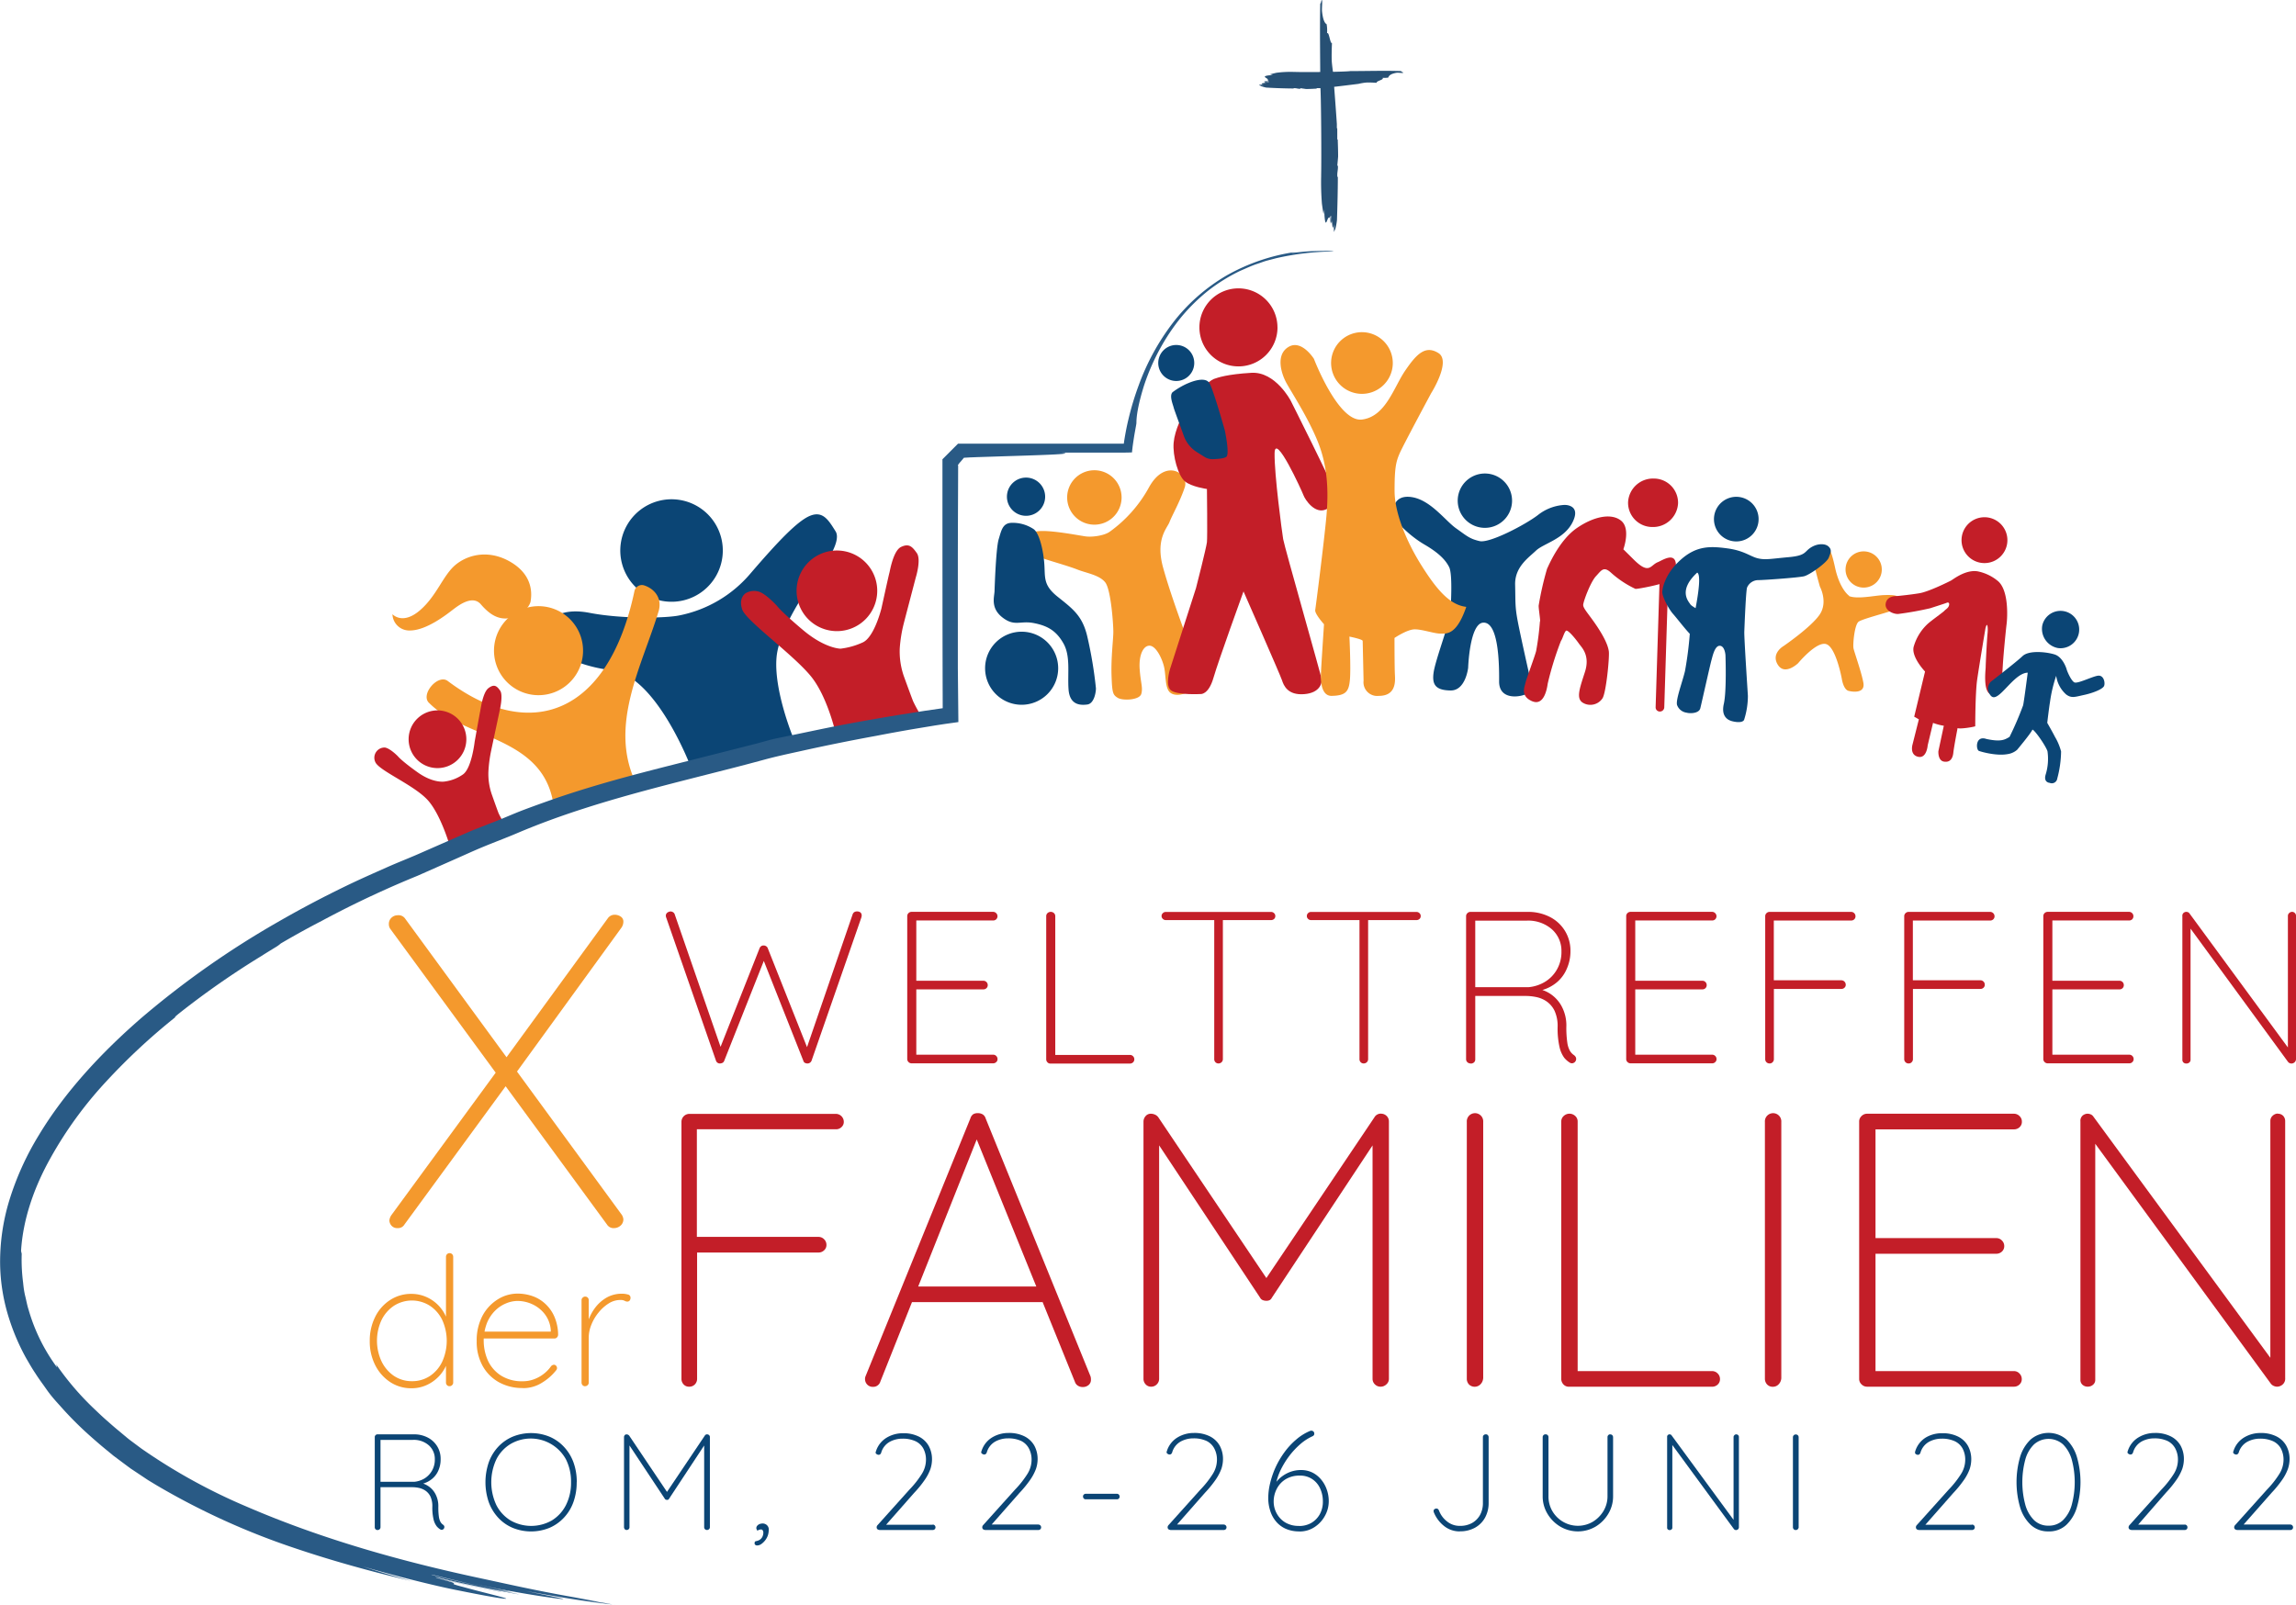 <?xml version="1.0" encoding="UTF-8"?>
<svg data-name="Ebene 1" viewBox="0 0 600.7 420.04" xmlns="http://www.w3.org/2000/svg">
<defs>
<style>.cls-1{fill:#0b4575;}.cls-2{fill:#f4992d;}.cls-3{fill:#c31e28;}.cls-4{fill:#295a85;}.cls-5{fill:#275074;}</style>
</defs>
<path class="cls-1" transform="translate(-7.97 -3.94)" d="M215.62,197.29s-5.32-12.7-4.47-21.48,11.21-22.26,11.21-22.26,6.07-7.6,4.23-10.55-3.31-5.41-6.62-4.11-8.52,6.82-15.62,15.08a32.75,32.75,0,0,1-18.56,11c-3.46.75-15,1-23.6-.66s-11.9,2.65-12.41,5.24,6.35,8.32,18.15,9.78,20.79,25.35,20.79,25.35Z"/>
<path class="cls-1" transform="translate(-7.97 -3.94)" d="m196.6 144.46a13.41 13.41 0 1 1-16.47-9.39 13.41 13.41 0 0 1 16.47 9.39"/>
<path class="cls-2" transform="translate(-7.97 -3.94)" d="M174.4,209c-7.37-15.22,1.6-30.82,5.93-45.26,1-3.88-1.84-6.06-4-6.66a2,2,0,0,0-2.37,1.54c-6.88,32.62-27.47,39.54-48.75,23.6-2.59-2.16-7.48,3.6-4.89,5.75,9.71,9.7,30.42,8.6,32.58,27.39.15,1.31,9.26-1.46,9.26-1.46s6.14-1,13.93-5.92"/>
<path class="cls-2" transform="translate(-7.97 -3.94)" d="m159.82 170.25a11.65 11.65 0 1 1-14.9-7 11.66 11.66 0 0 1 14.9 7"/>
<path class="cls-2" transform="translate(-7.97 -3.94)" d="M110.65,164.67s2.56,2.88,7.07-.92,6.13-9.26,9.43-12,9-4.16,14.83-.49,5,8.76,4.82,10-2,3.73-5.26,4.39-5.62-1.08-7.78-3.58-5.78.26-7.23,1.36-6.91,5.51-11.32,5.5a4.4,4.4,0,0,1-4.56-4.23"/>
<path class="cls-3" transform="translate(-7.97 -3.94)" d="M140.49,220.29a24.09,24.09,0,0,1-2.08-3.54c-.5-1.3-1.8-5-1.8-5a16.34,16.34,0,0,1-.86-5.85,34.9,34.9,0,0,1,.74-5.6c.08-.41,2.19-10.3,2.19-10.3s1-4.11.15-5.32-1.53-1.82-3.06-.67-2.09,5.76-2.17,6.06-1.45,8-1.45,8-.77,6.84-3,8.49a10.62,10.62,0,0,1-4.8,1.89s-2.92.6-7.16-2.43-5.12-4.17-5.12-4.17-2-2.08-3.4-2.29a2.67,2.67,0,0,0-2.5,3.82c1,2.29,10.42,6.11,13.88,10.13s5.79,12.41,5.79,12.41Z"/>
<path class="cls-3" transform="translate(-7.97 -3.94)" d="m115.42 200.2a7.55 7.55 0 1 1 9.82 4.2 7.55 7.55 0 0 1-9.82-4.2"/>
<path class="cls-3" transform="translate(-7.97 -3.94)" d="M249.64,192.29a35.67,35.67,0,0,1-2.78-4.86c-.67-1.71-2.4-6.49-2.4-6.49a19.76,19.76,0,0,1-1.09-7.32,36.38,36.38,0,0,1,1.07-6.61c.12-.48,3.12-11.93,3.12-11.93s1.48-4.7.28-6.4-2.05-2.6-4.13-1.61-2.93,6.44-3.05,6.78-2.08,9.29-2.08,9.29-1.83,7.46-4.84,8.89a19.31,19.31,0,0,1-5.86,1.66s-4,0-9.74-4.81-6.9-6.4-6.9-6.4-2.72-3-4.59-3.66a4.32,4.32,0,0,0-3.67.4c-.16.17-1.8,1.27-.83,4.21s13.33,11.76,18,17.51S227,197.43,227,197.43Z"/>
<path class="cls-3" transform="translate(-7.97 -3.94)" d="M237.48,158.54A10.55,10.55,0,1,1,226.93,148a10.55,10.55,0,0,1,10.55,10.55"/>
<path class="cls-2" transform="translate(-7.97 -3.94)" d="M298.29,143.1a34.94,34.94,0,0,0,10.3-11.65c4.28-7.75,10.54-3.64,9.35,0s-3.41,7.54-4,9.12-3.73,4.45-1.67,11.9c1.46,5.29,3.79,11.81,5,15.15a24.12,24.12,0,0,1,1.2,4.58c.34,2,.8,5,1.14,6.82.56,3.09.85,4.54-.26,5.57s-3.94,1.76-5.29.54-1-4.6-1.59-6.89-2.15-5.33-3.77-5.33-2.81,2.45-2.56,6.1.89,4.83.43,6.5-4.89,1.84-6.16,1.05-1.47-1.2-1.63-5.87.47-9.44.47-11.42-.61-11-2.12-12.93-4.88-2.41-7.27-3.35-6.87-2.18-8.69-2.82-4.36-1.51-4.67-3.49-.23-3.33,3-3.72,10.69,1.1,12.52,1.35,5-.26,6.26-1.21"/>
<path class="cls-2" transform="translate(-7.97 -3.94)" d="m301.41 134.15a7.12 7.12 0 1 1-7.11-7.15 7.12 7.12 0 0 1 7.11 7.11"/>
<path class="cls-1" transform="translate(-7.97 -3.94)" d="M268.17,158.63c.05-1.54.39-11.3,1.08-13.56s1-4.23,3.35-4.31a9.86,9.86,0,0,1,5.82,1.66c1.24.89,2.33,4.42,2.72,8.45s-.5,6,3.54,9.23,6.49,5,7.76,10.42a109.26,109.26,0,0,1,2.26,13.55c0,1.09-.49,4-2.26,4.23s-4.62.21-4.91-4,.56-8.65-1.34-12-4.2-4.62-7.77-5.31-5,1-8.18-1.47-2.13-5.37-2.07-6.89"/>
<path class="cls-1" transform="translate(-7.97 -3.94)" d="m284.82 178.82a9.56 9.56 0 1 1-9.57-9.57 9.56 9.56 0 0 1 9.57 9.57"/>
<path class="cls-1" transform="translate(-7.97 -3.94)" d="m271.41 133.92a5 5 0 1 1 4.95 5 5 5 0 0 1-4.95-5"/>
<path class="cls-1" transform="translate(-7.97 -3.94)" d="M395.08,145.54c2.62.61,11.95-4.29,15.23-6.8a12.26,12.26,0,0,1,7-2.67c.46,0,4.3.1,2.09,4.53s-7.61,5.56-9.57,7.43-5.57,4.27-5.46,8.93-.05,5.7.69,9.59,3.21,14.83,3.21,14.83.87,3.53-1.39,4.35-6.73,1-6.7-3.48c.05-5.41-.27-15.74-4.24-15.36-3.49.35-3.86,11.8-3.86,11.8s-.65,6-4.6,5.94-4.94-1.53-4.41-4.87,4.27-13.3,4.37-15.27.62-10.22-.32-12.12-2.74-3.75-6.46-5.92-7.51-5.85-8-7.51-.07-5.71,4.79-4.89,8.65,6.15,11.46,8.14,3.54,2.75,6.17,3.35"/>
<path class="cls-1" transform="translate(-7.97 -3.94)" d="m403.56 135.32a7.11 7.11 0 1 1-6.75-7.46 7.11 7.11 0 0 1 6.75 7.46"/>
<path class="cls-3" transform="translate(-7.97 -3.94)" d="M323.74,131.83s.15,12.66,0,14-2.71,11.5-2.86,12S314.09,179,314.09,179s-1.46,4.55.4,5.71,7.55.85,7.55.85,2.09.32,3.41-4.25,7.86-22.6,7.86-22.6,9.62,21.85,10.06,23.22,1.48,4,5.81,3.66,4.61-3.11,4.61-3.74S344,147,343.68,145s-2.32-16.84-2.24-22.46,7.11,9.79,7.56,11,3,5,5.87,3.71,2.72-2.77,2.24-4.71-11.43-23.7-11.43-23.7-4-7.72-10.32-7.34-8.75,1.23-9.84,1.62-5.32,4-6.79,6.8-3.4,6.48-3.7,9.87,1.17,8.65,2.94,10.11,5.77,2,5.77,2"/>
<path class="cls-3" transform="translate(-7.97 -3.94)" d="M342.19,89.61A10.21,10.21,0,1,0,332,99.82a10.2,10.2,0,0,0,10.2-10.21"/>
<path class="cls-1" transform="translate(-7.97 -3.94)" d="M318.71,104.27s4.56-2.16,5.72,0,4,12.34,4,12.34,1.3,6.13.39,6.87c-.59.46-2.33.58-3.54.62a4,4,0,0,1-2.22-.62l-2-1.26a8.32,8.32,0,0,1-3.35-4.16c-1-2.79-2.52-6.86-2.65-7.38-.19-.83-1.23-3.17-.32-4.1a20.1,20.1,0,0,1,3.94-2.31"/>
<path class="cls-1" transform="translate(-7.97 -3.94)" d="m320.42 98.93a4.71 4.71 0 1 1-4.7-4.71 4.7 4.7 0 0 1 4.7 4.71"/>
<path class="cls-2" transform="translate(-7.97 -3.94)" d="M372.82,170.88s3.31-2.25,5.3-2.25,5.08,1.12,6.73,1.12,4.2.39,6.74-7c-4.28-.5-7.62-4.37-11.59-10.63s-7.17-13.88-7.17-19.76.34-7.51,1.32-9.76,8.25-15.76,8.25-15.76,5.32-8.38,1.9-10.51-5.73.25-8.72,4.64-5.09,12-11.29,12.76-12.56-15.89-12.56-15.89-3.2-5.14-6.62-3.13-2,6.87-.55,9.5,5.63,9,8.17,15.27S355.61,132.24,355,139s-2.77,23.58-2.93,24.58,2.3,3.72,2.3,3.72-.88,13.27-.76,12.24-1,6.56,2.75,6.5,4.52-1.16,4.79-4.25-.13-11.26-.13-11.26,3.46.69,3.47,1.13.23,10.38.23,10.38a3.59,3.59,0,0,0,4,4c4.42,0,4.31-3.62,4.2-5.5s-.11-9.66-.11-9.66"/>
<path class="cls-2" transform="translate(-7.97 -3.94)" d="m372.35 99.4a8.07 8.07 0 1 1-7.59-8.52 8.08 8.08 0 0 1 7.59 8.52"/>
<path class="cls-2" transform="translate(-7.97 -3.94)" d="M491.76,159.86s-2.43-1.6-3.69-7.41-2-5.8-3.44-6-2.56,1.54-2.36,3.41,1.84,7.59,1.84,7.59,2.17,4-.05,7.3S474.6,173,474.6,173s-3.35,1.91-1.51,4.88,5.31-.38,5.31-.38,4.82-5.82,7.37-5,4.06,9,4.06,9,.39,2.9,1.8,3.24,4.3.56,3.86-2.07-2.38-8.05-2.59-9.06.26-6.26,1.36-7,7.32-2.32,8.61-2.85a3.18,3.18,0,0,0,2.28-2.8c0-1.23-1.87-1.39-4.31-1.29s-6.77,1.12-9.08.27"/>
<path class="cls-2" transform="translate(-7.97 -3.94)" d="m490.88 152.22a4.74 4.74 0 1 1 3.94 5.43 4.74 4.74 0 0 1-3.94-5.43"/>
<path class="cls-3" transform="translate(-7.97 -3.94)" d="M410.92,166.51c0-.79-.42-3.33-.39-4.1a80.94,80.94,0,0,1,2.19-9.61c.51-1.09,3.25-7.53,7.78-10.66s9.19-4,11.67-1.88.52,7.42.52,7.42-.82-.8,2.77,2.75c4.06,4,4.26,1.4,6.25.62,1.06-.41,4.55-2.84,4.73.64s-1.24,3.55-2.3,4.35-7.74,2.08-8.3,2a26,26,0,0,1-6.31-4.17c-2-1.87-2.57-.69-4,.84s-3.32,6.61-3.35,7.53,1.53,2.49,3.52,5.46,3,5.18,3.19,6.73-.72,11-1.7,12.31a3.81,3.81,0,0,1-5,1.16c-1.95-1.08-1-3.65.44-8.1s-.93-6.51-1.57-7.44-2.9-3.8-3.39-3.35-.92,2.18-1.3,2.62a82.89,82.89,0,0,0-3.47,11.19c-.25,1.83-1.13,5.93-4.15,4.59s-1.91-3.65-1.69-4.7,2.39-6.79,2.8-8.37a71.59,71.59,0,0,0,1-7.81"/>
<path class="cls-3" transform="translate(-7.97 -3.94)" d="m447 135.63a6.55 6.55 0 0 1-6.74 6.22 6.34 6.34 0 0 1-6.34-6.46 6.53 6.53 0 0 1 6.73-6.22 6.34 6.34 0 0 1 6.35 6.46"/>
<path class="cls-3" transform="translate(-7.97 -3.94)" d="m442.22 190.14a1.09 1.09 0 0 1-1.09-1.12l1.05-33.78a1.13 1.13 0 0 1 1.17-1.07 1.09 1.09 0 0 1 1.09 1.11l-1.05 33.78a1.14 1.14 0 0 1-1.17 1.08"/>
<path class="cls-1" transform="translate(-7.97 -3.94)" d="M450.08,169.66a94.86,94.86,0,0,1-1.27,9.9c-.7,2.94-2.47,7.54-2.07,8.88a3.1,3.1,0,0,0,2.49,2c.92.26,3.25.21,3.59-1.15s2.62-11.58,2.91-12.57.85-3.82,2.18-3.79,1.49,2.43,1.49,2.43.35,9.37-.43,12.78,1.22,4.22,1.91,4.45,2.88.69,3.39-.26a20.54,20.54,0,0,0,1-6.3c-.08-1.41-1-15.2-.94-16.78s.42-10.77.73-11.57a3.2,3.2,0,0,1,2.87-1.93c1.59,0,10.51-.65,12-1s6-3.55,6.5-4.88.86-2,0-2.86-2.84-.94-4.65.18-1.18,2.13-5.83,2.55-6.15.79-8.14.29-3.53-2-7.93-2.59-8-.72-12.1,2.9-4.81,7.28-4.91,8.42,1.59,4.46,2.85,5.87,4.56,5.84,5.39,6,7.3-1.89,5.28-4.1-5.67-3.66-6.18-4.46-3.26-3.62,1.8-8.29c1.83.94-1.87,16-1.87,16"/>
<path class="cls-1" transform="translate(-7.97 -3.94)" d="m468 140.7a5.84 5.84 0 1 1-4.86-6.68 5.84 5.84 0 0 1 4.86 6.68"/>
<path class="cls-3" transform="translate(-7.97 -3.94)" d="M511.61,179.7l-2.83,11.79,1.22.69-1.66,6.6s-.81,2.68,1.46,3.2,2.51-3,2.51-3l1.4-5.87a13.94,13.94,0,0,0,2.82.75l-1.42,6.65s-.19,2.44,1.43,2.73,2.32-.81,2.48-2.33,1.11-6.44,1.11-6.44c.61.3,4-.24,4.62-.47,0,0,0-8.67.5-12.18s2.12-13.15,2.12-13.15a4.15,4.15,0,0,1,.32-1.1c.21-.37.45.44.27,2.24s-.48,8-.48,8.71-.82,6.9,1.6,7.16,2.7-4.43,2.88-7.55.82-9.53,1-10.93.69-8.89-2.39-11.3a12,12,0,0,0-5-2.41c-3.22-.67-6.63,2.1-7.15,2.37s-5.76,2.9-8.25,3.32-6,.75-6,.75-2.38-.15-2.82,1.81,2,2.93,3.23,2.87a84.45,84.45,0,0,0,8.39-1.5c1.07-.35,4-1.28,4.35-1.44s.76,0,.56.72-.87,1-1.21,1.39-3.35,2.5-4.37,3.43a13,13,0,0,0-3.68,6.06c-.57,2.7,3,6.4,3,6.4"/>
<path class="cls-3" transform="translate(-7.97 -3.94)" d="m521.62 143a6 6 0 1 1 3.23 7.83 6 6 0 0 1-3.23-7.83"/>
<path class="cls-4" transform="translate(-7.97 -3.94)" d="M22.71,361.08c-.07,0,.17.48.2.6s-.2-.09-1.15-1.51a47.12,47.12,0,0,1-6.31-13.49c-.37-1.14-.57-2.31-.86-3.48s-.46-2.36-.57-3.58a46.6,46.6,0,0,1-.37-7.56c-.06-.25-.11-.52-.17-.77.49-8.21,3.36-16.57,7.71-24.32a102.85,102.85,0,0,1,14.55-20A162.81,162.81,0,0,1,54,270c-.38.22-.58.29.7-.77A217.8,217.8,0,0,1,76.39,254.1c1.24-.8,2.5-1.56,3.74-2.32a9,9,0,0,0,1.31-.95c3.89-2.28,7.41-4.21,10.71-5.91q8.09-4.35,16.52-8.14c2.82-1.27,5.61-2.46,8.56-3.67l8.54-3.78c2.87-1.25,5.69-2.57,8.59-3.77s5.87-2.3,8.76-3.53c5.8-2.47,11.67-4.6,17.72-6.54,12.08-3.89,24.62-6.94,37.37-10.2,3.19-.81,6.4-1.65,9.59-2.52s6.41-1.56,9.65-2.27q9.74-2.17,19.77-4,5.15-1,10.3-1.87l5.14-.85,2.61-.4,3.44-.48q-.07-7.17-.14-14.14V151.94c0-9.14.06-18.24.08-26.12l.06-.06c-.2.09-.19,0,.05-.35a6.15,6.15,0,0,1,.56-.68c.24-.29.52-.61.84-1l1.53-.09,2.06-.08,4.69-.15c3.3-.11,6.84-.21,9.91-.32,6.14-.21,10.42-.43,7.33-.71h14.65c1.75,0,2.82,0,3.82-.06,0-.44.08-.85.12-1.26s.12-.88.17-1.28c.15-1,.28-1.84.41-2.57.26-1.46.44-2.38.44-2.57,0-1.28.19-4.05,2-9.84A57.23,57.23,0,0,1,312.14,94a53.7,53.7,0,0,1,4.73-6.89,48.27,48.27,0,0,1,7.29-7.18,46.66,46.66,0,0,1,8.21-5.08c1.57-.67,3.12-1.42,4.74-1.93.81-.27,1.59-.58,2.4-.8l2.38-.62a71,71,0,0,1,13.78-1.74c1.54-.07,1.41-.13.45-.16s-2.87,0-4.74.06-3.77.31-4.78.4-1.16.1.45-.21a51.62,51.62,0,0,0-18,6.08,48.72,48.72,0,0,0-14.24,12.51,61.36,61.36,0,0,0-8.94,16.38,74.57,74.57,0,0,0-2.67,8.86c-.37,1.5-.66,3-.93,4.54l-.19,1.15-.08.58c0,.13,0,.09,0,.09v0l-43.38,0-4.08,4.09c0,21.65,0,43.32.07,65.14l-4.64.67-7.32,1.16c-4.86.81-9.74,1.66-14.59,2.59s-9.74,2-14.65,3c-1.22.25-2.45.49-3.66.78l-3.64,1-7.2,1.83-17.11,4.33c-7.78,2-17.51,4.49-28.36,8.19-2.71.95-5.5,1.94-8.32,3s-5.61,2.35-8.54,3.45L132.17,221c-1.48.59-2.95,1.27-4.45,1.91l-9.13,4c-3.1,1.4-6.17,2.56-9.41,4s-6.39,2.83-9.59,4.35c-6.4,3.06-12.78,6.41-19,10a233.8,233.8,0,0,0-35.49,24.94c-10.78,9.33-20.3,19.7-27,30.85a74.48,74.48,0,0,0-7.69,17A55.11,55.11,0,0,0,8,334.74a49.15,49.15,0,0,0,2.33,14.19,56.92,56.92,0,0,0,4.46,10.39c.79,1.34,1.54,2.7,2.43,4,.92,1.47,2,2.88,3,4.32s2.2,2.8,3.42,4.13a90.9,90.9,0,0,0,7.7,7.76c1.36,1.21,2.74,2.42,4.17,3.59l2.14,1.76,2.22,1.66,2.23,1.66,2.3,1.53,2.29,1.53,2.35,1.42a189.61,189.61,0,0,0,36.29,16.47c9.92,3.35,20.18,6.17,30.46,8.56-4.73-1.3-9.08-2.61-12.85-3.83,10.31,3,20.78,5.47,24.83,6.23,11.2,2.27,13.68,2.46,12.26,2s-6.7-1.71-10.93-2.89c-6.11-1.59,2.27,0-7.29-2.42,6.91,1.63,10.38,2.38,17.39,3.78.42,0-5-1-9.82-2.09s-9.17-2.1-6.74-1.69c6.65,1.66,14.19,3.1,21.18,4.4-1.19-.34-7.24-1.52-12.81-2.76S120.34,416,120.9,416c1.86.44,6.71,1.64,11.28,2.68a94.14,94.14,0,0,0,9.58,1.83c.28,0-6.7-1.37-10.17-2.14,10.72,2.24,19.1,3.51,22.34,3.9s1.28,0-8.49-2c6.8,1.26,16.47,2.94,23.71,3.71h-.06c-3.58-.4-9.83-1.37-13.16-1.91,4.09.65,8.22,1.25,12.33,1.74l-2.14-.4c-3.07-.45-6.14-.93-9.34-1.41q4.08.64,8.19,1.2l-6.92-1.3c-9.68-1.67-18.87-3.78-24.05-4.88-21-4.47-41.71-10.29-61.3-18.73A151.27,151.27,0,0,1,44.94,383l-3.15-2.35c-1-.8-2-1.67-3-2.49s-2-1.71-3-2.59-1.94-1.77-2.88-2.67a73.55,73.55,0,0,1-10.18-11.82"/>
<path class="cls-5" transform="translate(-7.97 -3.94)" d="M358.09,50.22c-.09,0-.18.19-.23-.13-.09-1,.22-1.77.14-2.76l-.15-.06c.07-.77.15-1.56.21-2.38,0-1.49-.05-3-.1-4.45,0,0-.1.05-.12-.09,0-.62,0-1.46,0-2.35a2.56,2.56,0,0,1,0-.39.21.21,0,0,0-.11-.14c0-.4,0-.75,0-1.09-.29-4.33-.63-8.74-1-13.5-.13-1-.27-2-.34-3-.05-1.44,0-3.27.06-4.67-.51.21-.77-3.21-1.29-2.53a9.19,9.19,0,0,0-.11-2.42c-.43-.21-.94-.94-1.21-3.42-.05-1,.13-2.46,0-2.81-.14-.53-.31,1.27-.45.72-.16,7.22,0,14.18,0,21.46.23,2.48.33,19.19.23,23.47,0,.14,0,.26,0,.4a71.39,71.39,0,0,0,.2,7.16c.12.91.27,1.84.42,2.75.09-.42.16-.82.25-1.16a13.73,13.73,0,0,0,.07,2.24c.22,2,.48.86.83.1.15-.55.39.19.54-.67,0,.62,0,.94,0,1.56.15.07-.08-1.92.17-1.48-.06.6,0,1.28,0,1.9.2-.21.08-2.16.27-2.07,0,.34-.27,1.76,0,1.86a4.37,4.37,0,0,0,.05-.91c.09,1.92.31,3,.58,1.23,0,.6-.12,1.46-.08,2.11h0c0-.32.05-.87.07-1.17,0,.37,0,.73,0,1.09l.1-.18a5.73,5.73,0,0,0,.06-.84c0,.25,0,.49,0,.73.07-.17.15-.39.22-.61a17.87,17.87,0,0,0,.39-2.16c.12-3.78.22-7.57.23-11.34"/>
<path class="cls-5" transform="translate(-7.97 -3.94)" d="M346.39,27.25c0-.09-.13-.18.07-.22.62-.09,1.11.22,1.73.13l0-.14,1.48.21c.93,0,1.86-.05,2.77-.1,0-.06,0-.1.06-.12.38,0,.92,0,1.46,0l.25,0a.16.16,0,0,0,.09-.12c.24,0,.47,0,.67,0,2.69-.29,5.43-.63,8.4-1a16.19,16.19,0,0,1,1.86-.33c.89-.07,2,0,2.91.05-.14-.52,2-.77,1.56-1.29.58,0,1.46,0,1.5-.12.14-.44.58-.94,2.13-1.21.6-.07,1.53.12,1.74,0s-.78-.31-.45-.45c-4.5-.15-8.83,0-13.35,0-1.54.23-11.94.32-14.61.22h-.25a27.7,27.7,0,0,0-4.46.22c-.57.12-1.14.27-1.71.41.26.09.51.17.73.26a5.38,5.38,0,0,0-1.39.06c-1.24.23-.54.48-.07.83.35.16-.12.39.41.55l-1,0c0,.14,1.2-.08.93.17a9.55,9.55,0,0,0-1.19,0c.14.2,1.35.07,1.29.27-.21,0-1.09-.27-1.16,0,0,.05.36.06.57.06-1.2.08-1.86.3-.76.57-.38,0-.92-.11-1.31-.08.2,0,.54.06.73.06h-.69l.13.1a2.84,2.84,0,0,0,.51,0h-.45l.38.23a8.62,8.62,0,0,0,1.35.39c2.36.14,4.71.22,7.07.24"/>
<path class="cls-3" transform="translate(-7.97 -3.94)" d="M188.29,366.82a1.89,1.89,0,0,1-1.48-.61,2.07,2.07,0,0,1-.55-1.43V297.43a2.08,2.08,0,0,1,2-2h38.47a2.08,2.08,0,0,1,2,2,1.82,1.82,0,0,1-.61,1.47,2,2,0,0,1-1.43.56H190l.29-.41v29.39l-.4-.82h32.25a2,2,0,0,1,1.43.61,2,2,0,0,1,.62,1.44,1.84,1.84,0,0,1-.62,1.47,2.07,2.07,0,0,1-1.43.57H189.73l.62-.83v33.89a2.08,2.08,0,0,1-.56,1.43,2,2,0,0,1-1.5.62"/>
<path class="cls-3" transform="translate(-7.97 -3.94)" d="M264.11,300.61,238.29,365.5a1.9,1.9,0,0,1-.72,1,1.87,1.87,0,0,1-1.12.36,2,2,0,0,1-2.14-1.74,1.9,1.9,0,0,1,.1-1l27.45-67.54a2,2,0,0,1,.76-1.08,2.36,2.36,0,0,1,1.17-.26,2.38,2.38,0,0,1,1.34.36,1.87,1.87,0,0,1,.71,1l27.45,67.54a2.7,2.7,0,0,1,.1.82,1.73,1.73,0,0,1-.62,1.43,2.3,2.3,0,0,1-1.53.52,2.27,2.27,0,0,1-1.27-.36,1.84,1.84,0,0,1-.77-1L262.57,299.8Zm-18.88,44.08,1.42-4.08h33.07l1,4.08Z"/>
<path class="cls-3" transform="translate(-7.97 -3.94)" d="M309.09,295.39a2.62,2.62,0,0,1,1,.21,2.11,2.11,0,0,1,.92.71l29.28,43.57h-2l29.28-43.57a1.9,1.9,0,0,1,1.93-.92,2.07,2.07,0,0,1,1.33.66,2,2,0,0,1,.52,1.38v67.35a1.89,1.89,0,0,1-.66,1.43,2.16,2.16,0,0,1-1.47.61,2.08,2.08,0,0,1-1.54-.61,2,2,0,0,1-.61-1.43V302h1.11l-27.45,41.53a1.45,1.45,0,0,1-.55.62,1.8,1.8,0,0,1-.87.19,2.55,2.55,0,0,1-1-.19,1.33,1.33,0,0,1-.66-.62L309.6,301.21h1.63v63.57a2,2,0,0,1-.61,1.43,2,2,0,0,1-1.44.61,1.88,1.88,0,0,1-1.47-.61,2.07,2.07,0,0,1-.57-1.43V297.43a2.2,2.2,0,0,1,.52-1.38,1.76,1.76,0,0,1,1.43-.66"/>
<path class="cls-3" transform="translate(-7.97 -3.94)" d="M396,364.69a2.42,2.42,0,0,1-.72,1.53,2.13,2.13,0,0,1-3,0,2.18,2.18,0,0,1-.55-1.53V297.54a2.15,2.15,0,1,1,4.29,0v67.15Z"/>
<path class="cls-3" transform="translate(-7.97 -3.94)" d="M455.93,362.74a2,2,0,0,1,1.43.62,2,2,0,0,1,.61,1.43,1.9,1.9,0,0,1-.61,1.48,2.11,2.11,0,0,1-1.43.56H418.48a1.89,1.89,0,0,1-1.48-.62,2.08,2.08,0,0,1-.56-1.43V297.43a1.92,1.92,0,0,1,.62-1.43,2.2,2.2,0,0,1,3.06,0,1.91,1.91,0,0,1,.61,1.43v67.15l-1.83-1.84Z"/>
<path class="cls-3" transform="translate(-7.97 -3.94)" d="M474,364.69a2.46,2.46,0,0,1-.71,1.53,2,2,0,0,1-1.44.62,2,2,0,0,1-1.57-.62,2.19,2.19,0,0,1-.56-1.53V297.54a2.15,2.15,0,1,1,4.29,0v67.15Z"/>
<path class="cls-3" transform="translate(-7.97 -3.94)" d="M496.44,295.39h38.47a2,2,0,0,1,1.43.62,1.92,1.92,0,0,1,.61,1.43,1.86,1.86,0,0,1-.61,1.48,2.06,2.06,0,0,1-1.43.56H497.66l1-1.73v31.63l-1.22-1.44h32.85a1.92,1.92,0,0,1,1.43.62,2,2,0,0,1,.62,1.43,1.91,1.91,0,0,1-.62,1.48,2.11,2.11,0,0,1-1.43.56H497.66l1-1.12v32.34l-.41-.51h36.62a1.92,1.92,0,0,1,1.44.62,2,2,0,0,1,.61,1.43,1.85,1.85,0,0,1-.61,1.47,2.05,2.05,0,0,1-1.44.56H496.43a2,2,0,0,1-1.43-.61,1.92,1.92,0,0,1-.62-1.43V297.43A1.92,1.92,0,0,1,495,296a2,2,0,0,1,1.44-.61"/>
<path class="cls-3" transform="translate(-7.97 -3.94)" d="M603.89,295.39a1.89,1.89,0,0,1,1.43.56,2,2,0,0,1,.52,1.38v67.25a2,2,0,0,1-.67,1.67,2.24,2.24,0,0,1-1.47.57,2.3,2.3,0,0,1-.87-.21,1.85,1.85,0,0,1-.77-.62L554.72,301.3l1.43-.72v64.49a1.6,1.6,0,0,1-.56,1.22,2,2,0,0,1-1.38.52,2,2,0,0,1-1.43-.52,1.67,1.67,0,0,1-.51-1.22V297.42a1.84,1.84,0,0,1,.61-1.58,2.11,2.11,0,0,1,1.22-.46,2.39,2.39,0,0,1,.82.16,1.57,1.57,0,0,1,.71.56l47.15,64.28-.82,2v-65.1a1.79,1.79,0,0,1,.62-1.38,2,2,0,0,1,1.31-.55"/>
<path class="cls-3" transform="translate(-7.97 -3.94)" d="M232.23,242.45a1.41,1.41,0,0,1,.85.26,1,1,0,0,1,.33.83,1.86,1.86,0,0,1-.11.57l-13,37.39a1.16,1.16,0,0,1-1,.74,1.46,1.46,0,0,1-.71-.15.79.79,0,0,1-.43-.53l-10.59-26.75h.47l-10.6,26.75a.94.94,0,0,1-.48.53,1.79,1.79,0,0,1-.7.15,1,1,0,0,1-.57-.2,1,1,0,0,1-.4-.54l-13-37.39a1.62,1.62,0,0,1-.12-.52,1,1,0,0,1,.43-.85,1.55,1.55,0,0,1,.82-.28,1.18,1.18,0,0,1,.64.2,1,1,0,0,1,.43.54l12.17,35.18-.39.06,10.42-26.34a1.22,1.22,0,0,1,.4-.54,1.08,1.08,0,0,1,.68-.2,1.15,1.15,0,0,1,.65.2,1,1,0,0,1,.43.54l10.52,26.52-.5.05,12.18-35.47a1.18,1.18,0,0,1,.39-.54,1.28,1.28,0,0,1,.75-.21"/>
<path class="cls-3" transform="translate(-7.97 -3.94)" d="M246.44,242.56h21.37a1.12,1.12,0,0,1,.79.34,1.13,1.13,0,0,1,0,1.62,1.16,1.16,0,0,1-.79.3H247.13l.57-1v17.57l-.69-.8h18.25a1.14,1.14,0,0,1,1.13,1.13,1.06,1.06,0,0,1-.34.82,1.15,1.15,0,0,1-.79.31H247.13l.57-.63v18l-.22-.28h20.34a1.09,1.09,0,0,1,.79.33,1.08,1.08,0,0,1,.34.79,1,1,0,0,1-.34.82,1.16,1.16,0,0,1-.79.32H246.45a1.13,1.13,0,0,1-.79-.34,1.09,1.09,0,0,1-.33-.8V243.69a1.09,1.09,0,0,1,.33-.8,1.12,1.12,0,0,1,.78-.33"/>
<path class="cls-3" transform="translate(-7.97 -3.94)" d="M303.61,280a1.14,1.14,0,0,1,1.13,1.12,1.07,1.07,0,0,1-.34.83,1.15,1.15,0,0,1-.79.31H282.82a1,1,0,0,1-.82-.34,1.13,1.13,0,0,1-.31-.8V243.69a1.09,1.09,0,0,1,.33-.79,1.25,1.25,0,0,1,1.71,0,1.09,1.09,0,0,1,.33.79V281l-1-1Z"/>
<path class="cls-3" transform="translate(-7.97 -3.94)" d="M313,244.72a1.11,1.11,0,0,1-.79-.31,1,1,0,0,1-.34-.76,1,1,0,0,1,.34-.76,1.11,1.11,0,0,1,.79-.31H340.5a1.11,1.11,0,0,1,.79.31,1,1,0,0,1,.34.76,1,1,0,0,1-.34.79,1.18,1.18,0,0,1-.79.28Zm13.77,37.51a1.06,1.06,0,0,1-.81-.33,1.11,1.11,0,0,1-.31-.8V243.93h2.26V281.1a1.13,1.13,0,0,1-.33.8,1.17,1.17,0,0,1-.81.33"/>
<path class="cls-3" transform="translate(-7.97 -3.94)" d="M351,244.72a1.11,1.11,0,0,1-.79-.31,1,1,0,0,1-.33-.76,1,1,0,0,1,.33-.76,1.11,1.11,0,0,1,.79-.31h27.54a1.11,1.11,0,0,1,.79.31,1,1,0,0,1,.34.76,1,1,0,0,1-.34.79,1.18,1.18,0,0,1-.79.28Zm13.77,37.51a1.06,1.06,0,0,1-.81-.33,1.11,1.11,0,0,1-.31-.8V243.93h2.26V281.1a1.09,1.09,0,0,1-.33.8,1.17,1.17,0,0,1-.81.33"/>
<path class="cls-3" transform="translate(-7.97 -3.94)" d="M392.74,282.23a1.16,1.16,0,0,1-.88-.34,1.08,1.08,0,0,1-.32-.79V243.71a1.08,1.08,0,0,1,.34-.8,1.1,1.1,0,0,1,.79-.34h14.95a12.37,12.37,0,0,1,5.87,1.34,9.83,9.83,0,0,1,3.93,3.65,9.93,9.93,0,0,1,1.43,5.28,11.31,11.31,0,0,1-1,4.7,9.39,9.39,0,0,1-2.6,3.49,10.35,10.35,0,0,1-3.83,2l-2.6-.45a8.66,8.66,0,0,1,4.31,1.16,9,9,0,0,1,3.34,3.4,10.58,10.58,0,0,1,1.3,5.47,27.06,27.06,0,0,0,.26,4.22,6.08,6.08,0,0,0,.69,2.12,3.42,3.42,0,0,0,1,1.07,1.52,1.52,0,0,1,.52.58,1.11,1.11,0,0,1,.05.79,1.29,1.29,0,0,1-.36.54,1.33,1.33,0,0,1-.54.25,1,1,0,0,1-.63-.11,5.9,5.9,0,0,1-1.56-1.35A7.55,7.55,0,0,1,416,278a21.82,21.82,0,0,1-.51-5.33,9.53,9.53,0,0,0-.82-4.25,6.39,6.39,0,0,0-2.09-2.44,7.43,7.43,0,0,0-2.72-1.13,13.73,13.73,0,0,0-2.64-.28H393.42l.52-.68v17.28a1.08,1.08,0,0,1-.34.8,1.38,1.38,0,0,1-.86.3m.62-20h14.57a10.06,10.06,0,0,0,4.19-1.36,8.86,8.86,0,0,0,3.14-3.18,9.2,9.2,0,0,0,1.23-4.83,7.53,7.53,0,0,0-2.47-5.75,9.39,9.39,0,0,0-6.65-2.29H393.66l.28-.39v18.41Z"/>
<path class="cls-3" transform="translate(-7.97 -3.94)" d="M434.55,242.56h21.36a1.12,1.12,0,0,1,.8.34,1.13,1.13,0,0,1,0,1.62,1.17,1.17,0,0,1-.8.3H435.23l.57-1v17.57l-.68-.8h18.24a1.11,1.11,0,0,1,.8.33,1.13,1.13,0,0,1,.33.8,1.09,1.09,0,0,1-.33.82,1.13,1.13,0,0,1-.8.31H435.23l.57-.63v18l-.22-.28h20.34a1.11,1.11,0,0,1,.8.33,1.08,1.08,0,0,1,.34.79,1,1,0,0,1-.34.82,1.1,1.1,0,0,1-.8.32H434.56a1.14,1.14,0,0,1-.8-.34,1.09,1.09,0,0,1-.33-.8V243.69a1.09,1.09,0,0,1,.33-.8,1.15,1.15,0,0,1,.79-.33"/>
<path class="cls-3" transform="translate(-7.97 -3.94)" d="M470.93,282.23a1.11,1.11,0,0,1-1.13-1.13V243.71a1.11,1.11,0,0,1,.33-.8,1.14,1.14,0,0,1,.8-.34h21.36a1.14,1.14,0,0,1,1.13,1.14,1.06,1.06,0,0,1-.33.81,1.13,1.13,0,0,1-.8.31h-20.4l.16-.22v16.32l-.22-.46h17.91a1.16,1.16,0,0,1,1.13,1.13,1,1,0,0,1-.34.82,1.11,1.11,0,0,1-.79.31h-18l.33-.46v18.82a1.07,1.07,0,0,1-.31.79,1,1,0,0,1-.81.35"/>
<path class="cls-3" transform="translate(-7.97 -3.94)" d="M507.3,282.23a1.06,1.06,0,0,1-.81-.34,1.08,1.08,0,0,1-.32-.79V243.71a1.08,1.08,0,0,1,.34-.8,1.1,1.1,0,0,1,.79-.34h21.36a1.16,1.16,0,0,1,1.14,1.14,1.06,1.06,0,0,1-.34.81,1.13,1.13,0,0,1-.8.31h-20.4l.17-.22v16.32l-.22-.46h17.9a1.07,1.07,0,0,1,.8.34,1.05,1.05,0,0,1,.33.79,1,1,0,0,1-.33.82,1.12,1.12,0,0,1-.8.31h-18l.34-.46v18.82a1.11,1.11,0,0,1-.31.79,1,1,0,0,1-.82.35"/>
<path class="cls-3" transform="translate(-7.97 -3.94)" d="M543.68,242.56H565a1.12,1.12,0,0,1,.8.34,1.09,1.09,0,0,1,.33.79,1.1,1.1,0,0,1-.33.83,1.17,1.17,0,0,1-.8.3H544.36l.57-1v17.57l-.68-.8h18.24a1.13,1.13,0,0,1,1.13,1.13,1.09,1.09,0,0,1-.33.82,1.15,1.15,0,0,1-.8.31H544.36l.57-.63v18l-.22-.28h20.34a1.14,1.14,0,0,1,1.14,1.12,1.07,1.07,0,0,1-.34.82,1.1,1.1,0,0,1-.8.32H543.69a1.14,1.14,0,0,1-.8-.34,1.09,1.09,0,0,1-.33-.8V243.69a1.09,1.09,0,0,1,.33-.8,1.15,1.15,0,0,1,.79-.33"/>
<path class="cls-3" transform="translate(-7.97 -3.94)" d="M607.59,242.56a1,1,0,0,1,.79.32,1,1,0,0,1,.29.76V281a1.12,1.12,0,0,1-.38.93,1.16,1.16,0,0,1-.81.32,1.05,1.05,0,0,1-.48-.11,1.1,1.1,0,0,1-.43-.34l-26.28-35.93.79-.39v35.81a.89.89,0,0,1-.31.68,1.1,1.1,0,0,1-.76.28,1.08,1.08,0,0,1-.8-.28,1,1,0,0,1-.27-.68V243.7a1,1,0,0,1,.33-.88,1.14,1.14,0,0,1,.68-.26,1.5,1.5,0,0,1,.46.09.9.9,0,0,1,.39.32L607,278.66l-.45,1.13V243.64a1,1,0,0,1,.33-.76,1.14,1.14,0,0,1,.74-.32"/>
<path class="cls-1" transform="translate(-7.97 -3.94)" d="M106.78,404.33a.76.76,0,0,1-.56-.21.71.71,0,0,1-.2-.5V380a.63.63,0,0,1,.22-.5.65.65,0,0,1,.5-.21h9.44a7.68,7.68,0,0,1,3.7.84,6.26,6.26,0,0,1,2.48,2.3,6.18,6.18,0,0,1,.89,3.32,7.1,7.1,0,0,1-.59,3,5.8,5.8,0,0,1-1.64,2.19,6.59,6.59,0,0,1-2.42,1.26L117,391.9a5.36,5.36,0,0,1,2.71.74,5.62,5.62,0,0,1,2.12,2.15,6.73,6.73,0,0,1,.82,3.45,17.54,17.54,0,0,0,.15,2.65,4.27,4.27,0,0,0,.43,1.35,2.3,2.3,0,0,0,.63.68.86.86,0,0,1,.32.36.65.65,0,0,1,0,.5.6.6,0,0,1-.23.34.79.79,0,0,1-.34.15.64.64,0,0,1-.39-.07,3.75,3.75,0,0,1-1-.85,4.82,4.82,0,0,1-.81-1.76,13.58,13.58,0,0,1-.33-3.35,6,6,0,0,0-.5-2.69,4,4,0,0,0-1.33-1.54,4.93,4.93,0,0,0-1.71-.71,8.58,8.58,0,0,0-1.67-.18h-8.67l.32-.42v10.91a.72.72,0,0,1-.21.5.77.77,0,0,1-.54.22m.39-12.62h9.19a6.41,6.41,0,0,0,2.64-.85,5.71,5.71,0,0,0,2.74-5.05,4.74,4.74,0,0,0-1.55-3.63,5.94,5.94,0,0,0-4.19-1.44h-8.65l.18-.24v11.6Z"/>
<path class="cls-1" transform="translate(-7.97 -3.94)" d="M158.85,391.82a15.1,15.1,0,0,1-.87,5.23,11.68,11.68,0,0,1-2.49,4.07,11.23,11.23,0,0,1-3.79,2.65,12.77,12.77,0,0,1-9.57,0,11,11,0,0,1-3.8-2.65,12.1,12.1,0,0,1-2.48-4.07,16.13,16.13,0,0,1,0-10.45,11.81,11.81,0,0,1,2.48-4.07,11.11,11.11,0,0,1,3.8-2.64,12.77,12.77,0,0,1,9.57,0,11.07,11.07,0,0,1,3.79,2.64A11.87,11.87,0,0,1,158,386.6a15,15,0,0,1,.87,5.22m-1.5,0a12.91,12.91,0,0,0-1.34-6,10.5,10.5,0,0,0-14.49-4,9.9,9.9,0,0,0-3.7,4,14.13,14.13,0,0,0,0,12,10,10,0,0,0,3.7,4,10.93,10.93,0,0,0,10.81,0,10,10,0,0,0,3.68-4,12.92,12.92,0,0,0,1.34-6"/>
<path class="cls-1" transform="translate(-7.97 -3.94)" d="M171.89,379.31a1.09,1.09,0,0,1,.36.06,1.07,1.07,0,0,1,.33.25l10.25,15.26h-.71l10.25-15.26a.67.67,0,0,1,.69-.32.73.73,0,0,1,.46.23.66.66,0,0,1,.18.48V403.6a.67.67,0,0,1-.23.51.75.75,0,0,1-.52.21.76.76,0,0,1-.54-.21.73.73,0,0,1-.21-.51v-22h.4L183,396.17a.45.45,0,0,1-.2.21.71.71,0,0,1-.31.06.88.88,0,0,1-.33-.06.5.5,0,0,1-.24-.21l-9.83-14.83h.57V403.6a.69.69,0,0,1-.21.51.71.71,0,0,1-.51.21.65.65,0,0,1-.51-.21.82.82,0,0,1-.2-.51V380a.78.78,0,0,1,.18-.48.6.6,0,0,1,.49-.22"/>
<path class="cls-1" transform="translate(-7.97 -3.94)" d="M209.09,404.3a4.54,4.54,0,0,1-.28,1.59,4.69,4.69,0,0,1-1.77,2.18,2,2,0,0,1-1,.3.74.74,0,0,1-.45-.15.5.5,0,0,1-.2-.42c0-.34.12-.52.38-.56a2.91,2.91,0,0,0,.87-.3,2,2,0,0,0,.78-.82,2.48,2.48,0,0,0,.26-1.07,1.09,1.09,0,0,0-.16-.63.5.5,0,0,0-.44-.24,1.76,1.76,0,0,0-.5.09,1.27,1.27,0,0,0-.43.24,1.54,1.54,0,0,1-.23-.39.66.66,0,0,1-.06-.43.9.9,0,0,1,.27-.53,1.47,1.47,0,0,1,.59-.4,2.3,2.3,0,0,1,.72-.14,1.66,1.66,0,0,1,1.2.45,1.58,1.58,0,0,1,.47,1.23"/>
<path class="cls-1" transform="translate(-7.97 -3.94)" d="M252,402.9a.71.71,0,0,1,.51.21.72.72,0,0,1,.21.5.66.66,0,0,1-.21.52.79.79,0,0,1-.51.2H238.22a1.4,1.4,0,0,1-.6-.15.64.64,0,0,1-.29-.6.77.77,0,0,1,.18-.47l8.4-9.36a25,25,0,0,0,3.25-4.13,7,7,0,0,0,1.07-3.62,6.18,6.18,0,0,0-.69-3,4.55,4.55,0,0,0-2.07-1.92,7.91,7.91,0,0,0-3.37-.66,6.94,6.94,0,0,0-3.36.83,4.74,4.74,0,0,0-2.22,2.82.86.86,0,0,1-.21.38.62.62,0,0,1-.47.2.9.9,0,0,1-.51-.18c-.18-.12-.27-.24-.27-.39a.71.71,0,0,1,.06-.28l.12-.36a6.39,6.39,0,0,1,2.77-3.32A8.21,8.21,0,0,1,244.2,379a8.93,8.93,0,0,1,4.17.88,6.08,6.08,0,0,1,2.57,2.42,7.26,7.26,0,0,1,.87,3.59,8.23,8.23,0,0,1-.42,2.49,12.24,12.24,0,0,1-1.45,2.78,28,28,0,0,1-2.84,3.49l-7.68,8.73-.32-.43H252Z"/>
<path class="cls-1" transform="translate(-7.97 -3.94)" d="M279.64,402.9a.72.72,0,0,1,.72.71.66.66,0,0,1-.21.52.82.82,0,0,1-.51.2H265.85a1.4,1.4,0,0,1-.6-.15.64.64,0,0,1-.29-.6.82.82,0,0,1,.17-.47l8.41-9.36a25.56,25.56,0,0,0,3.25-4.13,7,7,0,0,0,1.07-3.62,6.18,6.18,0,0,0-.69-3A4.55,4.55,0,0,0,275.1,381a7.94,7.94,0,0,0-3.37-.66,6.94,6.94,0,0,0-3.36.83,4.74,4.74,0,0,0-2.22,2.82.86.86,0,0,1-.21.38.62.62,0,0,1-.47.2.88.88,0,0,1-.51-.18c-.19-.12-.28-.24-.28-.39a.94.94,0,0,1,.06-.28c0-.09.08-.22.12-.36a6.4,6.4,0,0,1,2.78-3.32,8.18,8.18,0,0,1,4.19-1.11,8.93,8.93,0,0,1,4.17.88,6.08,6.08,0,0,1,2.57,2.42,7.26,7.26,0,0,1,.87,3.59,8.23,8.23,0,0,1-.42,2.49,13.11,13.11,0,0,1-1.45,2.78,29,29,0,0,1-2.84,3.49l-7.68,8.73-.33-.43h12.92Z"/>
<path class="cls-1" transform="translate(-7.97 -3.94)" d="M292,396.29a.63.63,0,0,1-.48-.21.76.76,0,0,1-.2-.54.61.61,0,0,1,.2-.48.63.63,0,0,1,.48-.21h8.22a.61.61,0,0,1,.48.22.76.76,0,0,1,.2.53.64.64,0,0,1-.2.48.63.63,0,0,1-.48.21Z"/>
<path class="cls-1" transform="translate(-7.97 -3.94)" d="M328.14,402.9a.71.71,0,0,1,.51.21.72.72,0,0,1,.21.5.66.66,0,0,1-.21.52.79.79,0,0,1-.51.2H314.35a1.37,1.37,0,0,1-.6-.15.64.64,0,0,1-.29-.6.82.82,0,0,1,.17-.47l8.41-9.36a25.56,25.56,0,0,0,3.25-4.13,7,7,0,0,0,1.07-3.62,6.18,6.18,0,0,0-.69-3A4.55,4.55,0,0,0,323.6,381a7.92,7.92,0,0,0-3.38-.66,6.93,6.93,0,0,0-3.35.83,4.74,4.74,0,0,0-2.22,2.82.86.86,0,0,1-.21.38.62.62,0,0,1-.47.2.88.88,0,0,1-.51-.18c-.18-.12-.27-.24-.27-.39a.92.92,0,0,1,.05-.28,3,3,0,0,0,.12-.36,6.4,6.4,0,0,1,2.78-3.32,8.21,8.21,0,0,1,4.19-1.11,8.93,8.93,0,0,1,4.17.88,6.08,6.08,0,0,1,2.57,2.42,7.26,7.26,0,0,1,.87,3.59,8.23,8.23,0,0,1-.42,2.49,13.11,13.11,0,0,1-1.45,2.78,29,29,0,0,1-2.84,3.49l-7.68,8.73-.32-.43h12.91Z"/>
<path class="cls-1" transform="translate(-7.97 -3.94)" d="M347.94,404.69a8.6,8.6,0,0,1-3.7-.74,7,7,0,0,1-2.54-2,8,8,0,0,1-1.44-2.78,10.74,10.74,0,0,1-.48-3.17,16.7,16.7,0,0,1,.51-4,22.74,22.74,0,0,1,1.44-4.15A23.08,23.08,0,0,1,344,384a18.82,18.82,0,0,1,3.05-3.31,13.44,13.44,0,0,1,3.66-2.29,1.34,1.34,0,0,1,.32-.07.87.87,0,0,1,.56.2.77.77,0,0,1,.23.63.57.57,0,0,1-.12.37.89.89,0,0,1-.37.27,13.17,13.17,0,0,0-3.17,2.06,20.55,20.55,0,0,0-2.87,3.07,22.1,22.1,0,0,0-2.25,3.66,15.34,15.34,0,0,0-1.28,3.86l-.72.65a7.84,7.84,0,0,1,1.8-2.36,8.61,8.61,0,0,1,2.54-1.56,8,8,0,0,1,2.95-.55,6.63,6.63,0,0,1,3.06.69,7.08,7.08,0,0,1,2.28,1.86,8.31,8.31,0,0,1,1.44,2.61,8.84,8.84,0,0,1,.5,3,7.8,7.8,0,0,1-1,3.83,8.08,8.08,0,0,1-2.72,2.94,7,7,0,0,1-4,1.15m-.06-1.44a6.28,6.28,0,0,0,3.23-.81,6,6,0,0,0,2.21-2.27,6.79,6.79,0,0,0,.8-3.38,8,8,0,0,0-.66-3.23,5.8,5.8,0,0,0-2-2.49,5.63,5.63,0,0,0-3.38-1,6.9,6.9,0,0,0-3.7.95,6.29,6.29,0,0,0-2.32,2.51,7.21,7.21,0,0,0-.81,3.38A6.42,6.42,0,0,0,342,400a6.2,6.2,0,0,0,2.25,2.36,6.76,6.76,0,0,0,3.61.89"/>
<path class="cls-1" transform="translate(-7.97 -3.94)" d="M389.9,404.69a6.47,6.47,0,0,1-4.1-1.4,8.67,8.67,0,0,1-2.69-3.58,1.08,1.08,0,0,1-.07-.36.56.56,0,0,1,.24-.48.79.79,0,0,1,.48-.16.62.62,0,0,1,.42.13,1.15,1.15,0,0,1,.25.34,6.48,6.48,0,0,0,2.15,2.92,5.19,5.19,0,0,0,3.32,1.14,6.36,6.36,0,0,0,3.2-.75,5.41,5.41,0,0,0,2.09-2.1,6.41,6.41,0,0,0,.75-3.17V380a.68.68,0,0,1,.21-.5.76.76,0,0,1,.57-.21.62.62,0,0,1,.51.21.77.77,0,0,1,.21.5v17.2a7.91,7.91,0,0,1-.95,3.91,6.7,6.7,0,0,1-2.65,2.63,8,8,0,0,1-3.94.93"/>
<path class="cls-1" transform="translate(-7.97 -3.94)" d="M429.28,379.31a.65.65,0,0,1,.52.21.79.79,0,0,1,.2.5v15.44a8.82,8.82,0,0,1-1.26,4.63,9.62,9.62,0,0,1-3.31,3.34,9.12,9.12,0,0,1-9.25,0,9.62,9.62,0,0,1-3.34-3.34,8.8,8.8,0,0,1-1.26-4.63V380a.75.75,0,0,1,.21-.5.68.68,0,0,1,.55-.21.73.73,0,0,1,.55.21.7.7,0,0,1,.21.5v15.44a7.57,7.57,0,0,0,1,3.92,7.73,7.73,0,0,0,2.81,2.81,7.71,7.71,0,0,0,7.77,0,8.19,8.19,0,0,0,2.8-2.81,7.46,7.46,0,0,0,1.06-3.92V380a.74.74,0,0,1,.2-.5.65.65,0,0,1,.5-.21"/>
<path class="cls-1" transform="translate(-7.97 -3.94)" d="M462.24,379.31a.65.65,0,0,1,.5.2.68.68,0,0,1,.18.48v23.56a.73.73,0,0,1-.24.59.76.76,0,0,1-.51.2.7.7,0,0,1-.31-.07.66.66,0,0,1-.26-.21L445,381.4l.5-.25v22.58a.52.52,0,0,1-.2.43.64.64,0,0,1-.48.18.63.63,0,0,1-.5-.18.55.55,0,0,1-.18-.43V380a.63.63,0,0,1,.21-.55.65.65,0,0,1,.42-.16.79.79,0,0,1,.29.06.5.5,0,0,1,.24.2l16.51,22.51-.29.72V380a.64.64,0,0,1,.21-.48.68.68,0,0,1,.5-.23"/>
<path class="cls-1" transform="translate(-7.97 -3.94)" d="M478.57,403.58a1,1,0,0,1-.25.54.67.67,0,0,1-.5.21.73.73,0,0,1-.56-.21.76.76,0,0,1-.21-.54V380.07a.73.73,0,0,1,.22-.54.72.72,0,0,1,.53-.21.75.75,0,0,1,.54.21.72.72,0,0,1,.21.54v23.51Z"/>
<path class="cls-1" transform="translate(-7.97 -3.94)" d="M523.91,402.9a.72.72,0,0,1,.72.71.66.66,0,0,1-.21.52.82.82,0,0,1-.51.2H510.12a1.37,1.37,0,0,1-.6-.15.65.65,0,0,1-.29-.6.82.82,0,0,1,.17-.47l8.41-9.36a25.56,25.56,0,0,0,3.25-4.13,7,7,0,0,0,1.07-3.62,6.18,6.18,0,0,0-.69-3,4.55,4.55,0,0,0-2.07-1.92,7.92,7.92,0,0,0-3.38-.66,6.93,6.93,0,0,0-3.35.83,4.78,4.78,0,0,0-2.22,2.82.86.86,0,0,1-.21.38.6.6,0,0,1-.47.2.88.88,0,0,1-.51-.18A.46.46,0,0,1,509,384a.92.92,0,0,1,.05-.28c0-.09.08-.22.12-.36a6.36,6.36,0,0,1,2.78-3.32A8.21,8.21,0,0,1,516.1,379a8.93,8.93,0,0,1,4.17.88,6.08,6.08,0,0,1,2.57,2.42,7.26,7.26,0,0,1,.87,3.59,8.23,8.23,0,0,1-.42,2.49,12.24,12.24,0,0,1-1.45,2.78,29,29,0,0,1-2.84,3.49l-7.68,8.73-.33-.43h12.92Z"/>
<path class="cls-1" transform="translate(-7.97 -3.94)" d="m543.92 404.69a6.6 6.6 0 0 1-4.68-1.74 10.51 10.51 0 0 1-2.78-4.66 23.74 23.74 0 0 1 0-13 10.44 10.44 0 0 1 2.78-4.65 7.22 7.22 0 0 1 9.38 0 10.45 10.45 0 0 1 2.75 4.65 23.49 23.49 0 0 1 0 13 10.38 10.38 0 0 1-2.75 4.66 6.53 6.53 0 0 1-4.7 1.74m0-1.5a5.28 5.28 0 0 0 3.81-1.46 9 9 0 0 0 2.28-4.05 22.8 22.8 0 0 0 0-11.75 9.11 9.11 0 0 0-2.28-4 5.72 5.72 0 0 0-7.61 0 8.74 8.74 0 0 0-2.28 4 22.8 22.8 0 0 0 0 11.75 9.13 9.13 0 0 0 2.28 4.05 5.29 5.29 0 0 0 3.8 1.46"/>
<path class="cls-1" transform="translate(-7.97 -3.94)" d="M579.56,402.9a.73.73,0,0,1,.51.21.71.71,0,0,1,.2.5.65.65,0,0,1-.2.52.82.82,0,0,1-.51.2H565.77a1.37,1.37,0,0,1-.6-.15.63.63,0,0,1-.3-.6.84.84,0,0,1,.18-.47l8.41-9.36a25.56,25.56,0,0,0,3.25-4.13,7,7,0,0,0,1.07-3.62,6.18,6.18,0,0,0-.69-3A4.55,4.55,0,0,0,575,381a7.94,7.94,0,0,0-3.37-.66,6.91,6.91,0,0,0-3.36.83,4.74,4.74,0,0,0-2.22,2.82.86.86,0,0,1-.21.38.6.6,0,0,1-.47.2.93.93,0,0,1-.52-.18c-.18-.12-.27-.24-.27-.39a.94.94,0,0,1,.06-.28c0-.09.08-.22.12-.36a6.36,6.36,0,0,1,2.78-3.32,8.18,8.18,0,0,1,4.19-1.11,8.89,8.89,0,0,1,4.16.88,6.05,6.05,0,0,1,2.58,2.42,7.26,7.26,0,0,1,.87,3.59,8.23,8.23,0,0,1-.42,2.49,12.66,12.66,0,0,1-1.45,2.78,29,29,0,0,1-2.84,3.49L567,403.35l-.33-.43h12.92Z"/>
<path class="cls-1" transform="translate(-7.97 -3.94)" d="M607.19,402.9a.69.69,0,0,1,.5.21.68.68,0,0,1,.21.5.63.63,0,0,1-.21.52.77.77,0,0,1-.5.2H593.4a1.37,1.37,0,0,1-.6-.15.63.63,0,0,1-.3-.6.84.84,0,0,1,.18-.47l8.4-9.36a24.48,24.48,0,0,0,3.25-4.13,7,7,0,0,0,1.08-3.62,6.29,6.29,0,0,0-.69-3,4.55,4.55,0,0,0-2.07-1.92,8,8,0,0,0-3.38-.66,7,7,0,0,0-3.36.83A4.76,4.76,0,0,0,593.7,384a.8.8,0,0,1-.22.38.57.57,0,0,1-.46.2.93.93,0,0,1-.52-.18c-.18-.12-.27-.24-.27-.39a.71.71,0,0,1,.06-.28c0-.09.08-.22.12-.36a6.36,6.36,0,0,1,2.78-3.32,8.18,8.18,0,0,1,4.19-1.11,8.89,8.89,0,0,1,4.16.88,6,6,0,0,1,2.57,2.42,7.15,7.15,0,0,1,.88,3.59,8,8,0,0,1-.43,2.49,12.16,12.16,0,0,1-1.44,2.78,29,29,0,0,1-2.84,3.49l-7.69,8.73-.32-.43h12.92Z"/>
<path class="cls-2" transform="translate(-7.97 -3.94)" d="M112,243.45a2.1,2.1,0,0,1,2,.93l56.48,77.23a2.62,2.62,0,0,1,.58,1.39,2.14,2.14,0,0,1-.75,1.68,2.56,2.56,0,0,1-1.68.64,2,2,0,0,1-1.85-.93l-56.6-77.24a2.14,2.14,0,0,1-.47-1.39,2.17,2.17,0,0,1,.7-1.68,2.35,2.35,0,0,1,1.63-.63m0,81.87a2,2,0,0,1-1.68-.68,2.19,2.19,0,0,1-.52-1.28,3,3,0,0,1,.58-1.51L138.13,284l2.32,3.94L113.77,324.4a1.91,1.91,0,0,1-1.73.92m56.71-82a2.79,2.79,0,0,1,1.62.48,1.53,1.53,0,0,1,.69,1.38,2.78,2.78,0,0,1-.58,1.63L142.76,285,140.21,281,167,244.24a2.16,2.16,0,0,1,1.75-.92"/>
<path class="cls-2" transform="translate(-7.97 -3.94)" d="M125.59,331.88a.89.89,0,0,1,.69.28,1,1,0,0,1,.26.66v32.93a.87.87,0,0,1-.29.66.88.88,0,0,1-.66.28.87.87,0,0,1-.68-.28,1,1,0,0,1-.26-.66v-6.68l.75-1a8,8,0,0,1-.72,3.23,9.86,9.86,0,0,1-2.07,3,10.18,10.18,0,0,1-3.13,2.14,9.31,9.31,0,0,1-3.87.79,9.9,9.9,0,0,1-5.56-1.62,11.41,11.41,0,0,1-3.91-4.42,13.62,13.62,0,0,1-1.43-6.33,13.78,13.78,0,0,1,1.43-6.33,11.08,11.08,0,0,1,3.91-4.4,10,10,0,0,1,5.56-1.6,9.69,9.69,0,0,1,3.7.73,10,10,0,0,1,5.29,5.12,9.08,9.08,0,0,1,.8,3.84l-.75-1.17V332.82a1,1,0,0,1,.26-.66.92.92,0,0,1,.68-.28m-9.87,33.5a8.39,8.39,0,0,0,4.73-1.36,9.27,9.27,0,0,0,3.22-3.76,13.18,13.18,0,0,0,0-10.9,9.24,9.24,0,0,0-3.25-3.73,8.73,8.73,0,0,0-9.36,0,9.48,9.48,0,0,0-3.26,3.73,12.86,12.86,0,0,0,0,10.85,9.69,9.69,0,0,0,3.26,3.8,8.38,8.38,0,0,0,4.66,1.37"/>
<path class="cls-2" transform="translate(-7.97 -3.94)" d="M144.74,367.17a12.52,12.52,0,0,1-6.23-1.51,11,11,0,0,1-4.26-4.26,12.87,12.87,0,0,1-1.56-6.46,13.75,13.75,0,0,1,1.54-6.73,11.31,11.31,0,0,1,4-4.26,9.76,9.76,0,0,1,5.14-1.49,11.9,11.9,0,0,1,3.87.64,9.57,9.57,0,0,1,3.36,2,10,10,0,0,1,2.39,3.34,12.18,12.18,0,0,1,1,4.78,1,1,0,0,1-.28.68.88.88,0,0,1-.66.31H133.82l-.29-1.8h19l-.46.43V352a7.77,7.77,0,0,0-1.58-4.18,8.72,8.72,0,0,0-3.22-2.56,9.25,9.25,0,0,0-3.91-.88,7.91,7.91,0,0,0-3,.64,8.82,8.82,0,0,0-2.87,1.92,9.78,9.78,0,0,0-2.14,3.27,12.91,12.91,0,0,0,.32,9.88,9.28,9.28,0,0,0,3.44,3.86,10.23,10.23,0,0,0,5.62,1.45,8.37,8.37,0,0,0,3-.54,9.42,9.42,0,0,0,2.54-1.43,9,9,0,0,0,1.84-1.92,1.06,1.06,0,0,1,.79-.43.78.78,0,0,1,.56.26.85.85,0,0,1,.24.6.79.79,0,0,1-.2.55,13.76,13.76,0,0,1-3.73,3.29,9.24,9.24,0,0,1-5,1.42"/>
<path class="cls-2" transform="translate(-7.97 -3.94)" d="M161.06,366.7a.87.87,0,0,1-.68-.28,1,1,0,0,1-.26-.66V344.18a.86.86,0,0,1,.29-.66.94.94,0,0,1,1.34,0,.94.94,0,0,1,.25.66v7.95l-.79,1.22a11.46,11.46,0,0,1,.64-3.72,12.39,12.39,0,0,1,1.85-3.5,10.09,10.09,0,0,1,3-2.64,8.08,8.08,0,0,1,4.07-1,5.6,5.6,0,0,1,1.41.19.85.85,0,0,1,.75.89,1.12,1.12,0,0,1-.23.71.78.78,0,0,1-.62.27,1.44,1.44,0,0,1-.69-.21,2.36,2.36,0,0,0-1.15-.21,5.65,5.65,0,0,0-3,.89,10.75,10.75,0,0,0-2.66,2.38,12,12,0,0,0-1.9,3.22A9,9,0,0,0,162,354v11.75a.86.86,0,0,1-.28.66.92.92,0,0,1-.66.28"/>
<path class="cls-1" transform="translate(-7.97 -3.94)" d="M538.48,180s-1,7.74-1.21,8.53a82.59,82.59,0,0,1-3.55,8.25c-1.18.67-2.08,1.39-6.05.54-2.94-1-2.77,2.83-1.94,3.13s4.7,1.36,7.5.83a4.79,4.79,0,0,0,2.48-1.13s3.58-4.27,4-5.27c.52,0,3.4,4.07,3.94,5.64a14,14,0,0,1-.44,6c-.72,2.2,1,2.28,1,2.28a1.44,1.44,0,0,0,2-1.13,28.48,28.48,0,0,0,1-7.09,14.94,14.94,0,0,0-1.62-3.85c-.59-1.18-2-3.63-2-3.63s.47-4,.71-5.39a36.61,36.61,0,0,1,1.63-6.92,8,8,0,0,0,2.59,4.87c1.42,1.06,2.28.66,4.69.14s4.91-1.53,5.25-2.36-.08-2.86-1.58-2.68-5.36,2.18-6.2,1.75-1.89-2.92-2-3.36-1.07-3.29-3.17-3.95-6.71-1.16-8.38.43-8.27,6.68-8.27,6.68a2.55,2.55,0,0,0-.56,2.86c.78,1.6,1.58,1.73,3.55-.2s4.3-4.91,6.58-5"/>
<path class="cls-1" transform="translate(-7.97 -3.94)" d="m542.29 167.6a4.89 4.89 0 1 1 4.1 5.93 5.11 5.11 0 0 1-4.1-5.93"/>
</svg>
